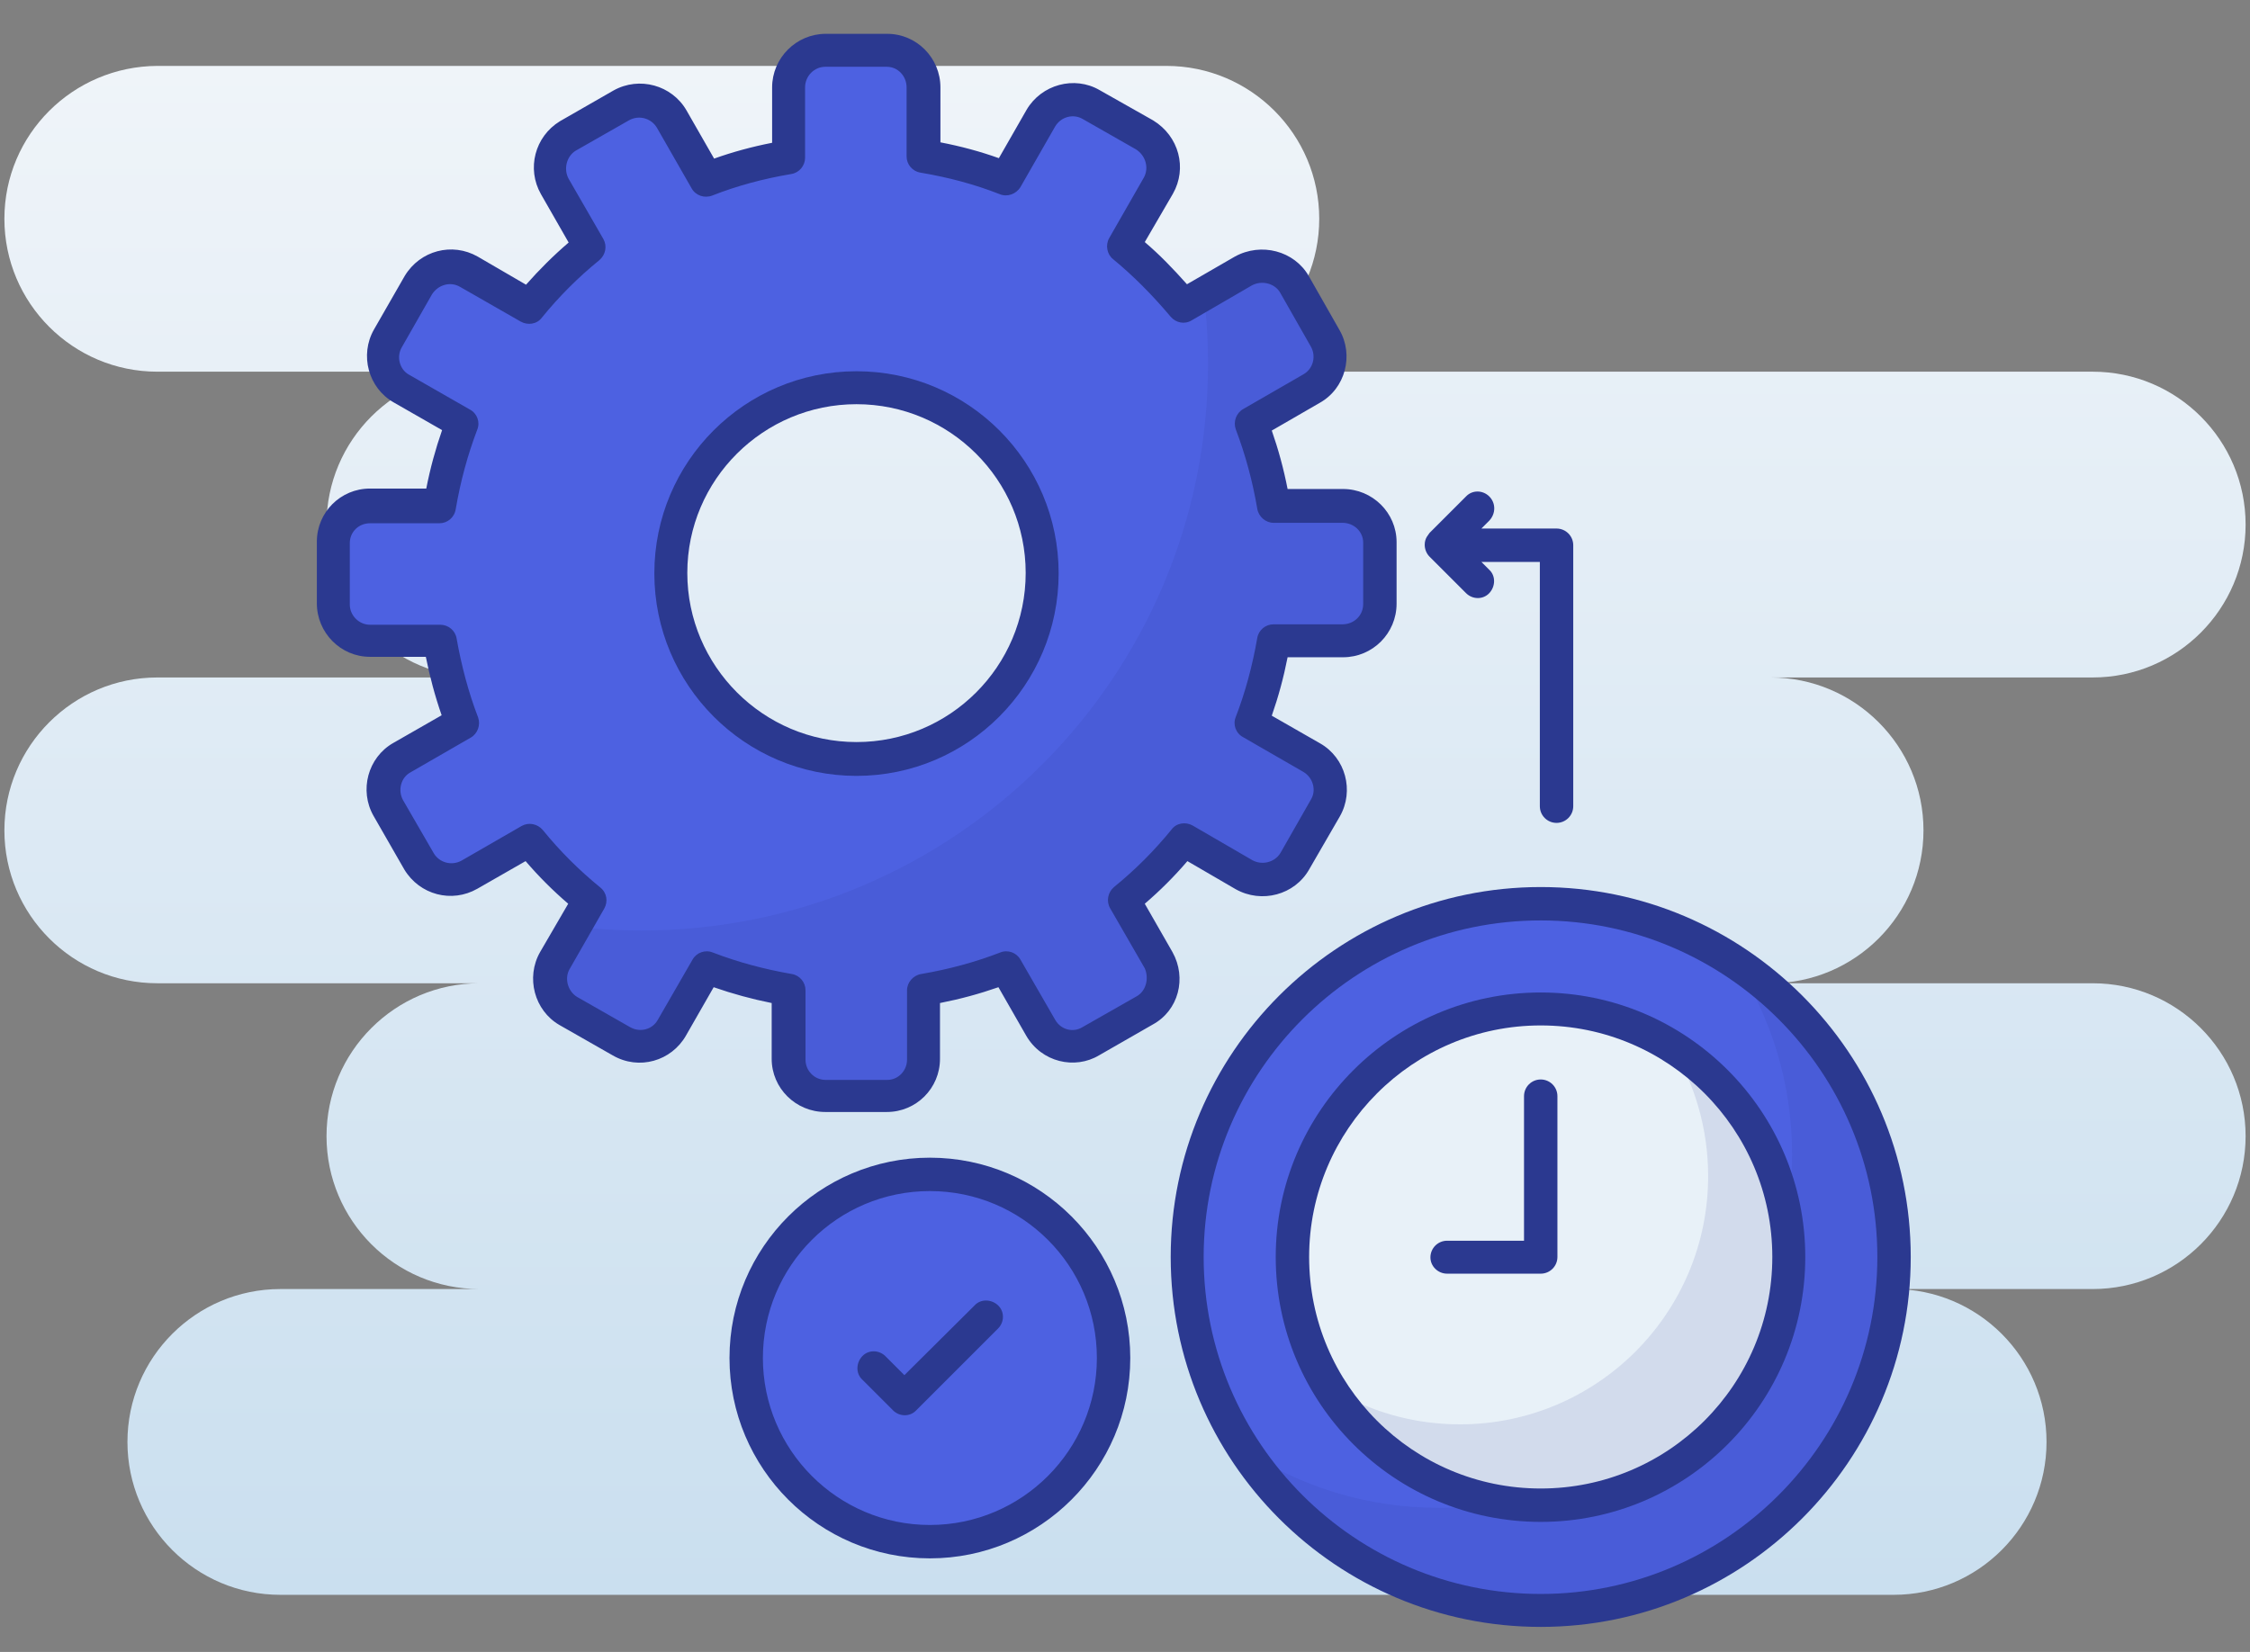 <?xml version="1.0" encoding="utf-8"?>
<!-- Generator: Adobe Illustrator 24.2.1, SVG Export Plug-In . SVG Version: 6.00 Build 0)  -->
<svg version="1.1" id="Layer_1" xmlns:svgjs="http://svgjs.com/svgjs"
	 xmlns="http://www.w3.org/2000/svg" xmlns:xlink="http://www.w3.org/1999/xlink" x="0px" y="0px" viewBox="0 0 512 376"
	 style="enable-background:new 0 0 512 376;" xml:space="preserve">
<rect x="0" y="0" width="512" height="376" fill="#808080" stroke="none"/>
<style type="text/css">
	.st0{fill:url(#SVGID_1_);}
	.st1{fill:#4D61E1;}
	.st2{opacity:0.12;fill:#2B3990;enable-background:new    ;}
	.st3{fill:#E8F1F8;}
	.st4{fill:#2B3990;}
</style>
<g>
	<g id="_x31_6_Time_Management">
		<g>
			
				<linearGradient id="SVGID_1_" gradientUnits="userSpaceOnUse" x1="256" y1="15.06" x2="256" y2="362.94" gradientTransform="matrix(1 0 0 -1 0 378)">
				<stop  offset="0" style="stop-color:#CADFEF"/>
				<stop  offset="1" style="stop-color:#EFF4F9"/>
			</linearGradient>
			<path class="st0" d="M476.2,223.8h-73.3c19.2,0,34.8-15.6,34.8-34.8s-15.6-34.8-34.8-34.8h73.3c19.2,0,34.8-15.6,34.8-34.8
				s-15.6-34.8-34.8-34.8H265.4c19.2,0,34.8-15.6,34.8-34.8s-15.6-34.8-34.8-34.8H35.8C16.6,15.1,1,30.6,1,49.8s15.6,34.8,34.8,34.8
				h73.3c-19.2,0-34.8,15.6-34.8,34.8s15.6,34.8,34.8,34.8H35.8C16.6,154.2,1,169.8,1,189c0,19.2,15.6,34.8,34.8,34.8h73.3
				c-19.2,0-34.8,15.6-34.8,34.8s15.6,34.8,34.8,34.8H63.8c-19.2,0-34.8,15.6-34.8,34.8s15.6,34.8,34.8,34.8h367.1
				c19.2,0,34.8-15.6,34.8-34.8s-15.6-34.8-34.8-34.8h45.3c19.2,0,34.8-15.6,34.8-34.8S495.4,223.8,476.2,223.8z"/>
			<path class="st1" d="M305.4,115.1h-15.7c-1.1-6.5-2.8-12.8-5.1-18.8l13.7-7.9c4-2.2,5.4-7.4,3.1-11.4l-7-12.2
				c-2.3-3.9-7.5-5.3-11.6-3l-13.6,7.9c-4.1-4.9-8.6-9.6-13.7-13.6l7.9-13.8c2.3-4,0.9-9.1-3.1-11.5l-12.2-7
				c-4-2.3-9.1-0.9-11.4,3.1L229,40.8c-6-2.4-12.2-4-18.8-5.1V19.9c0-4.7-3.7-8.5-8.3-8.5h-14c-4.6,0-8.4,3.7-8.4,8.5v15.7
				c-6.4,1.1-12.7,2.8-18.7,5.1L152.9,27c-2.3-4-7.4-5.4-11.5-3.1l-12.1,7c-3.9,2.4-5.3,7.5-3,11.5l7.9,13.8
				c-5.1,4.1-9.7,8.7-13.7,13.6l-13.8-7.9c-4-2.3-9.1-0.9-11.5,3l-7,12.2c-2.3,4-0.9,9.2,3.1,11.4l13.7,7.9c-2.3,6-4,12.3-5.1,18.8
				H84.2c-4.6,0-8.3,3.7-8.3,8.3v14c0,4.7,3.7,8.4,8.3,8.4H100c1.1,6.4,2.8,12.7,5.1,18.7l-13.7,7.9c-4,2.3-5.4,7.5-3.1,11.5l7,12.1
				c2.4,4,7.5,5.3,11.5,3.1l13.8-7.9c4.1,5.1,8.6,9.6,13.7,13.7l-7.9,13.8c-2.3,4-0.9,9.2,3,11.5l12.1,7c4.1,2.4,9.2,1,11.5-3.1
				l7.9-13.7c6,2.3,12.3,4,18.7,5.1v15.8c0,4.6,3.8,8.3,8.4,8.3h14c4.6,0,8.3-3.7,8.3-8.3v-15.8c6.5-1.1,12.8-2.8,18.8-5.1l7.9,13.7
				c2.3,4.1,7.4,5.5,11.4,3.1l12.2-7c4-2.3,5.3-7.5,3.1-11.5l-7.9-13.8c5.1-4.1,9.6-8.6,13.7-13.7l13.6,7.9
				c4.1,2.3,9.3,0.9,11.6-3.1l7-12.1c2.3-4,0.9-9.2-3.1-11.5l-13.7-7.9c2.3-6.1,4-12.3,5.1-18.7h15.7c4.7,0,8.5-3.7,8.5-8.4v-14
				C313.9,118.8,310.2,115.1,305.4,115.1L305.4,115.1z M194.9,172.7c-23.3,0-42.2-18.9-42.2-42.3c0-23.3,19-42.2,42.2-42.2
				c23.4,0,42.3,18.9,42.3,42.2C237.1,153.8,218.3,172.7,194.9,172.7L194.9,172.7z"/>
			<path class="st2" d="M313.9,123.5v14c0,4.7-3.7,8.4-8.4,8.4h-15.8c-1,6.4-2.8,12.7-5,18.8l13.8,7.8c3.9,2.3,5.3,7.5,3,11.5
				l-6.9,12.1c-2.3,4-7.5,5.4-11.5,3.1l-13.6-8c-4.2,5-8.7,9.6-13.7,13.7l8,13.7c2.3,3.9,0.9,9.1-3,11.4l-12.2,7
				c-4,2.3-9.1,1-11.5-3.1l-7.8-13.7c-6,2.3-12.3,3.9-18.8,5v15.8c0,4.6-3.8,8.4-8.4,8.4h-14c-4.6,0-8.4-3.8-8.4-8.4v-15.8
				c-6.4-1.1-12.7-2.8-18.7-5l-8,13.7c-2.3,4.1-7.4,5.4-11.5,3.1l-12.1-7c-4-2.3-5.4-7.5-3.1-11.4l4.4-7.7c5,0.6,10.1,0.9,15.2,0.9
				c71.3,0,129-57.7,129-129c0-5.3-0.3-10.6-1-15.8l9.1-5.3c4.1-2.3,9.3-0.9,11.5,3.1l6.9,12.1c2.3,4,0.9,9.2-3,11.5l-13.8,7.9
				c2.3,6,4,12.3,5,18.7h15.8C310.2,115.1,313.9,118.9,313.9,123.5L313.9,123.5z"/>
			<path class="st1" d="M431,286.1c0,44.4-36,80.4-80.4,80.4c-44.5,0-80.4-36-80.4-80.4c0-44.4,36-80.4,80.4-80.4
				C395,205.7,431,241.7,431,286.1z"/>
			<path class="st2" d="M431,286.1c0,44.4-36,80.4-80.4,80.4c-28.2,0-52.9-14.5-67.3-36.4c12.7,8.3,27.8,13.1,44.1,13.1
				c44.4,0,80.4-36,80.4-80.5c0-16.2-4.8-31.3-13.1-44C416.5,233.2,431,258,431,286.1z"/>
			<path class="st3" d="M407,286.1c0,31.2-25.3,56.5-56.5,56.5c-31.2,0-56.5-25.3-56.5-56.5c0-31.2,25.3-56.5,56.5-56.5
				C381.8,229.7,407,254.9,407,286.1z"/>
			<path class="st2" d="M407,286.1c0,31.2-25.3,56.5-56.4,56.5c-20.4,0-38.2-10.8-48.1-26.9c8.6,5.4,18.8,8.5,29.7,8.5
				c31.2,0,56.5-25.3,56.5-56.5c0-10.9-3.1-21.1-8.4-29.7C396.3,248,407,265.8,407,286.1L407,286.1z"/>
			<path class="st1" d="M253.4,309.1c0,23.1-18.7,41.8-41.8,41.8c-23.1,0-41.8-18.7-41.8-41.8c0-23.1,18.7-41.8,41.8-41.8
				C234.7,267.3,253.4,286,253.4,309.1L253.4,309.1z"/>
			<path class="st4" d="M329.3,289.9h21.3c2.1,0,3.8-1.7,3.8-3.8v-36.6c0-2.1-1.7-3.8-3.8-3.8s-3.8,1.7-3.8,3.8v32.9h-17.5
				c-2.1,0-3.8,1.7-3.8,3.8C325.5,288.2,327.2,289.9,329.3,289.9z"/>
			<path class="st4" d="M338.9,113c-1.5-1.5-3.9-1.5-5.3,0l-8.3,8.3c-0.2,0.4-1.1,1.1-1.1,2.7c0,1,0.4,2,1.1,2.7l8.3,8.3
				c1.5,1.5,3.9,1.5,5.3,0s1.5-3.9,0-5.3l-1.8-1.8h13.3v55.6c0,2.1,1.7,3.8,3.8,3.8s3.8-1.7,3.8-3.8v-59.4c0-2.1-1.7-3.8-3.8-3.8
				h-17.1l1.8-1.8C340.4,116.9,340.4,114.5,338.9,113L338.9,113z"/>
			<path class="st4" d="M221.8,297.1L205.8,313l-4.3-4.3c-1.5-1.5-3.9-1.5-5.3,0s-1.5,3.9,0,5.3l7,7c1.5,1.5,3.9,1.5,5.3,0
				l18.6-18.6c1.5-1.5,1.5-3.9,0-5.3S223.2,295.6,221.8,297.1L221.8,297.1z"/>
			<path class="st4" d="M194.9,84.5c-25.4,0-46,20.6-46,46c0,25.4,20.6,46.1,46,46.1c25.4,0,46-20.7,46-46.1
				C240.9,105.1,220.3,84.5,194.9,84.5z M194.9,168.9c-21.2,0-38.5-17.3-38.5-38.5c0-21.2,17.3-38.4,38.5-38.4
				c21.2,0,38.5,17.2,38.5,38.4C233.4,151.7,216.1,168.9,194.9,168.9z"/>
			<path class="st4" d="M266.8,216.7l-6.3-11c3.5-3,6.7-6.2,9.7-9.7l11,6.4c5.9,3.3,13.4,1.3,16.7-4.5l7-12.1
				c3.3-5.8,1.3-13.3-4.5-16.6l-11-6.3c1.5-4.3,2.7-8.7,3.6-13.3h12.6c6.8,0,12.2-5.5,12.2-12.2v-14c0-6.7-5.5-12.1-12.2-12.1h-12.6
				c-0.9-4.6-2.1-9-3.6-13.3l10.9-6.3c5.9-3.3,7.8-10.9,4.5-16.6l-7-12.3c-3.3-5.7-10.8-7.7-16.8-4.4l-10.9,6.3
				c-3.2-3.6-6.3-6.8-9.6-9.6l6.4-11c3.3-5.8,1.4-13.1-4.5-16.7l-12.2-6.9c-5.7-3.3-13.2-1.3-16.6,4.5l-6.3,11
				c-4.2-1.5-8.6-2.7-13.3-3.6V19.9c0-6.7-5.4-12.2-12.1-12.2h-14c-6.7,0-12.2,5.5-12.2,12.2v12.6c-4.6,0.9-9,2.1-13.2,3.6l-6.3-11
				c-3.3-5.7-10.7-7.8-16.6-4.5l-12.2,7c-5.7,3.5-7.6,10.8-4.3,16.6l6.3,11c-3.5,3-6.7,6.2-9.7,9.6l-11-6.4
				c-5.8-3.3-13.1-1.4-16.6,4.4l-7,12.2c-3.3,5.8-1.3,13.3,4.5,16.6l11,6.3c-1.5,4.3-2.7,8.7-3.6,13.3H84.2
				c-6.7,0-12.1,5.4-12.1,12.1v14c0,6.7,5.4,12.2,12.1,12.2h12.7c0.9,4.5,2.1,9,3.6,13.3l-11,6.3c-5.8,3.3-7.8,10.8-4.5,16.6l7,12.2
				c3.5,5.8,10.8,7.7,16.6,4.4l11-6.3c3,3.5,6.2,6.7,9.7,9.7l-6.4,11c-3.3,5.8-1.3,13.3,4.4,16.6l12.1,6.9c6,3.5,13.4,1.3,16.7-4.5
				l6.3-11c4.3,1.5,8.7,2.7,13.2,3.6v12.7c0,6.7,5.5,12.1,12.2,12.1h14c6.7,0,12.1-5.4,12.1-12.1v-12.7c4.6-0.9,9-2.1,13.3-3.6
				l6.3,11c3.5,6.1,11.1,7.8,16.6,4.5l12.2-7C268.2,230,270.1,222.6,266.8,216.7L266.8,216.7z M258.6,226.8l-12.3,7
				c-2.1,1.3-4.9,0.6-6.2-1.7l-7.9-13.7c-0.9-1.6-2.9-2.3-4.6-1.6c-5.7,2.2-11.6,3.8-18,4.9c-1.8,0.3-3.2,1.9-3.2,3.7v15.8
				c0,2.5-2,4.6-4.5,4.6h-14c-2.6,0-4.6-2.1-4.6-4.6v-15.8c0-1.8-1.3-3.4-3.1-3.7c-6.3-1.1-12.3-2.7-18-4.9c-1.7-0.7-3.7,0-4.6,1.6
				l-7.9,13.7c-1.2,2.2-4,3-6.3,1.7l-12.1-6.9c-2.1-1.3-2.9-4.2-1.7-6.3l7.9-13.8c0.9-1.6,0.6-3.6-0.9-4.8c-4.9-4-9.2-8.3-13.1-13.1
				c-1.2-1.4-3.2-1.8-4.8-0.9l-13.7,7.9c-2.2,1.2-5,0.5-6.3-1.7l-7-12.1c-1.2-2.2-0.5-5.1,1.7-6.3l13.7-7.9c1.6-0.9,2.3-2.9,1.7-4.6
				c-2.2-5.7-3.8-11.8-4.9-18c-0.3-1.8-1.9-3.1-3.7-3.1H84.2c-2.5,0-4.6-2.1-4.6-4.6v-14c0-2.5,2-4.5,4.6-4.5H100
				c1.8,0,3.4-1.3,3.7-3.2c1.1-6.4,2.7-12.3,4.9-18.1c0.7-1.7,0-3.7-1.7-4.6l-13.8-7.9c-2.2-1.2-2.9-4.1-1.7-6.2l6.9-12.1
				c1.4-2.2,4.2-3,6.4-1.7l13.8,7.9c1.6,0.9,3.7,0.6,4.8-0.9c3.9-4.8,8.3-9.2,13.1-13.1c1.4-1.2,1.8-3.2,0.9-4.8l-7.9-13.7
				c-1.2-2.2-0.5-5.1,1.6-6.4l12.1-6.9c2.3-1.3,5.1-0.5,6.4,1.7l7.9,13.8c0.9,1.6,2.9,2.3,4.7,1.6c5.6-2.2,11.5-3.8,18-4.9
				c1.8-0.3,3.1-1.9,3.1-3.7V19.9c0-2.6,2.1-4.7,4.6-4.7h14c2.5,0,4.5,2.1,4.5,4.7v15.7c0,1.8,1.3,3.4,3.2,3.7
				c6.5,1.1,12.4,2.7,18,4.9c1.7,0.7,3.7,0,4.7-1.6l7.9-13.8c1.3-2.2,4.1-3,6.3-1.7l12.1,6.9c2.2,1.4,3,4.2,1.8,6.4l-7.9,13.8
				c-0.9,1.6-0.5,3.7,0.9,4.8c4.5,3.7,8.8,8,13.1,13.1c1.2,1.4,3.2,1.8,4.8,0.8l13.6-7.9c2.3-1.3,5.3-0.5,6.5,1.6l7,12.3
				c1.2,2.1,0.6,5-1.7,6.3l-13.7,7.9c-1.6,0.9-2.3,2.9-1.7,4.6c2.2,5.8,3.8,11.7,4.9,18.1c0.3,1.8,1.9,3.2,3.7,3.2h15.7
				c2.6,0,4.7,2,4.7,4.5v14c0,2.6-2.1,4.6-4.7,4.6h-15.7c-1.8,0-3.4,1.3-3.7,3.1c-1.1,6.3-2.7,12.3-4.9,18c-0.7,1.7,0,3.7,1.7,4.6
				l13.7,7.9c2.2,1.3,3,4.2,1.7,6.3l-6.9,12.1c-1.3,2.2-4.2,2.9-6.4,1.7l-13.6-7.9c-1.6-0.9-3.7-0.6-4.8,0.9
				c-4,4.9-8.3,9.2-13.1,13.1c-1.4,1.2-1.8,3.2-0.9,4.8l7.9,13.7C261.5,222.7,260.8,225.6,258.6,226.8L258.6,226.8z"/>
			<path class="st4" d="M350.6,346.4c33.2,0,60.2-27,60.2-60.3c0-33.2-27-60.2-60.2-60.2c-33.2,0-60.3,27-60.3,60.2
				C290.3,319.4,317.3,346.4,350.6,346.4z M350.6,233.4c29.1,0,52.7,23.6,52.7,52.7c0,29.1-23.6,52.7-52.7,52.7
				c-29.1,0-52.7-23.6-52.7-52.7C297.9,257.1,321.5,233.4,350.6,233.4z"/>
			<path class="st4" d="M350.6,370.3c46.4,0,84.2-37.8,84.2-84.2c0-46.4-37.8-84.2-84.2-84.2c-46.4,0-84.2,37.8-84.2,84.2
				C266.4,332.6,304.1,370.3,350.6,370.3z M350.6,209.5c42.2,0,76.6,34.4,76.6,76.6c0,42.3-34.4,76.7-76.6,76.7
				c-42.3,0-76.7-34.4-76.7-76.7C273.9,243.9,308.3,209.5,350.6,209.5z"/>
			<path class="st4" d="M211.6,263.5c-25.1,0-45.6,20.4-45.6,45.6c0,25.1,20.4,45.6,45.6,45.6c25.1,0,45.6-20.4,45.6-45.6
				C257.2,284,236.8,263.5,211.6,263.5L211.6,263.5z M211.6,347.1c-21,0-38-17.1-38-38c0-21,17-38,38-38c21,0,38,17,38,38
				C249.6,330,232.6,347.1,211.6,347.1z"/>
		</g>
	</g>
</g>
</svg>
